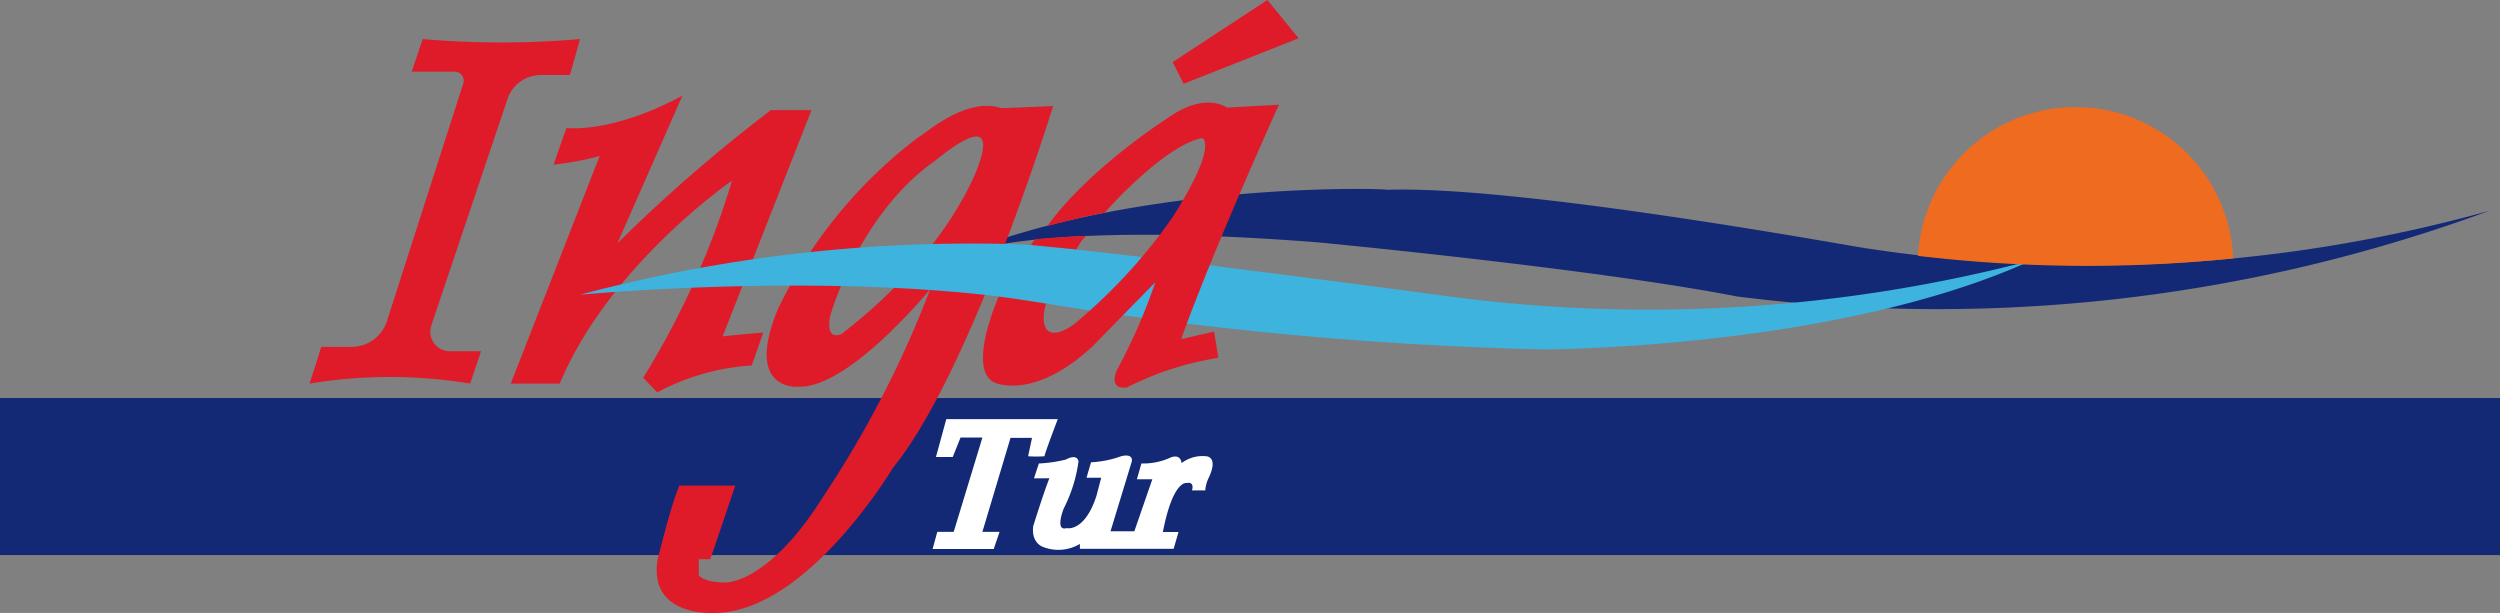 <svg xmlns="http://www.w3.org/2000/svg" width="500" height="122.59" viewBox="0 0 500 122.59">
  <rect x="0" y="0" width="500" height="122.59" fill="#808080" stroke="none"/>
  <g id="ingatur" transform="translate(-106.469 -55.039)">
    <rect id="Retângulo_66" data-name="Retângulo 66" width="500" height="31.406" transform="translate(106.469 134.648)" fill="#132976"/>
    <path id="Caminho_808" data-name="Caminho 808" d="M311.1,109.478s13.281-7.813,73.477-3.086c0,0,54.882,5.2,83.789,10.82a319.3,319.3,0,0,0,150.469-17.149A296.879,296.879,0,0,1,494.382,107.6c.2.2-69.024-12.7-96.055-11.719C398.288,95.572,347.507,94.126,311.1,109.478Z" transform="translate(-14.476 -2.877)" fill="#132976"/>
    <path id="Caminho_809" data-name="Caminho 809" d="M195.713,63.446a181.94,181.94,0,0,0,31.484,0l-2.031,7.188h-5.7a7.071,7.071,0,0,0-6.719,4.609l-15.273,45.391a3.907,3.907,0,0,0,3.906,5.235h6.016l-2.187,6.484a98.3,98.3,0,0,0-32.11,0l2.344-7.344h6.055a7.424,7.424,0,0,0,7.071-5.156l15.273-47.539a1.8,1.8,0,0,0-1.165-2.258,1.777,1.777,0,0,0-.554-.085h-8.594Z" transform="translate(-4.713 -0.595)" fill="#df1b29"/>
    <path id="Caminho_810" data-name="Caminho 810" d="M227.526,82.082s8.828,1.25,23.2-6.445l-13.008,29.531a311.413,311.413,0,0,1,30.7-26.641h8.125l-17.773,45.235s4.765-.507,8.125-.742l-2.3,6.562a46.48,46.48,0,0,0-18.906,5.391l-2.813-2.929a164.9,164.9,0,0,0,17.773-39.415s-24.609,16.914-34.453,40.586h-9.8l17.774-45.508a61.017,61.017,0,0,1-9.219,1.718Z" transform="translate(-7.776 -1.457)" fill="#df1b29"/>
    <path id="Caminho_811" data-name="Caminho 811" d="M316.7,78.291c-7.188-2.539-16.211,5.976-16.367,5.664a93.94,93.94,0,0,0-28.242,34.414c-7.032,16.953,4.375,15.625,4.375,15.625,10.117,0,26.055-19.531,26.055-19.531a210.178,210.178,0,0,1-21.445,41.563c-11.054,17.617-19.726,17.149-19.531,17.11-4.531,0-5.313-1.446-5.313-1.446v-3.2h2.3l5-14.726H252.327c-1.992,4.882-4.141,14.336-4.258,14.336-2.3,11.953,11.015,11.133,11.211,11.133,18.516,0,35.781-29.024,35.781-29.024,15.625-19.14,32.032-72.343,32.032-72.343Zm-4.375,10.976s-5.156,16.758-27.109,33.828c0,.313-3.907,2.345-2.656-3.437,0,0,5.469-19.531,20.273-30.391C302.99,89.424,316.389,77.236,312.326,89.267Z" transform="translate(-9.998 -1.611)" fill="#df1b29"/>
    <path id="Caminho_812" data-name="Caminho 812" d="M231.316,117.692s55.508-5.312,95.743,2.187a730.735,730.735,0,0,0,96.835,8.751s58.594,0,97.656-17.774a302.741,302.741,0,0,1-116.328,7.188s-68.907-9.3-85.937-10.43A304.167,304.167,0,0,0,231.316,117.692Z" transform="translate(-8.832 -3.708)" fill="#3eb3de"/>
    <path id="Caminho_813" data-name="Caminho 813" d="M342.333,99.179s11.719-13.4,19.531-14.961c0,0,3.359,1.094-5.781,15.626a107.053,107.053,0,0,1-19.024,20.9c0,.2-6.328,5.313-6.875,0a8.961,8.961,0,0,1,.468-3.4s-7.539-1.211-9.491-1.406c0,0-6.562,14.726-.7,17.227,0,0,7.812,3.593,19.531-7.344l12.5-12.774a113.33,113.33,0,0,1-7.578,17.383s-2.109,4.141,1.874,3.672a61.643,61.643,0,0,1,18.32-5.938l-.859-5.235-6.562,1.485s4.453-13.321,19.531-46.876l-10.39.586s-3.907-2.93-10.586,1.25c0,0-16.6,10.313-25.391,22.5C330.653,101.8,340.184,99.414,342.333,99.179Z" transform="translate(-14.965 -1.562)" fill="#df1b29"/>
    <path id="Caminho_814" data-name="Caminho 814" d="M329.2,106.519a2.846,2.846,0,0,0-.781,1.094l9.062.9a9.554,9.554,0,0,1,1.914-2.734S330.294,106.245,329.2,106.519Z" transform="translate(-15.701 -3.589)" fill="#df1b29"/>
    <path id="Caminho_815" data-name="Caminho 815" d="M358.854,67.461,377.8,55.039l6.25,7.656-23.008,9.1Z" transform="translate(-17.854 0)" fill="#df1b29"/>
    <path id="Caminho_816" data-name="Caminho 816" d="M582.311,108.349a31.563,31.563,0,0,0-63.048-.508A286.966,286.966,0,0,0,582.311,108.349Z" transform="translate(-29.201 -1.63)" fill="#ef6b20"/>
    <path id="Caminho_817" data-name="Caminho 817" d="M309.926,145.248h22.3s-2.578,6.719-2.656,7.422a23.025,23.025,0,0,1-3.281,0l.781-3.672h-4.3l-5.625,18.789h3.437l-1.172,3.437H307.191l.938-3.437h3.281l5.743-18.867h-4.375l-1.563,3.906h-3.359Z" transform="translate(-14.199 -6.381)" fill="#fff"/>
    <path id="Caminho_818" data-name="Caminho 818" d="M328.992,157.638l.977-2.968a27.425,27.425,0,0,0,5.391-.782s2.188-1.289,2.539.351a29.252,29.252,0,0,1-2.968,9.453s-1.836,4.609.585,3.907c0,0,3.593.9,5.977-6.484l.938-3.594H339.5l.9-3.086a20.929,20.929,0,0,0,6.015-1.211s2.383-.7,2.148,1.016L344.3,168.224h4.766l3.593-10.39h-3.086l.9-3.164a13.185,13.185,0,0,0,5.547-1.055s2.187-1.212,2.5.977a6.915,6.915,0,0,1,4.883-1.368s2.656,0,.429,4.531a6.912,6.912,0,0,0-.585,2.306h-2.657s.625-1.8-1.055-1.485c0,0-2.734-.7-4.765,9.8H357.9l-.977,3.359h-18.75v-.977a8.4,8.4,0,0,1-7.422.586s-2.344-.782-1.914-4.141c0,0,2.188-7.031,3.242-9.57Z" transform="translate(-15.726 -6.936)" fill="#fff"/>
  </g>
</svg>
